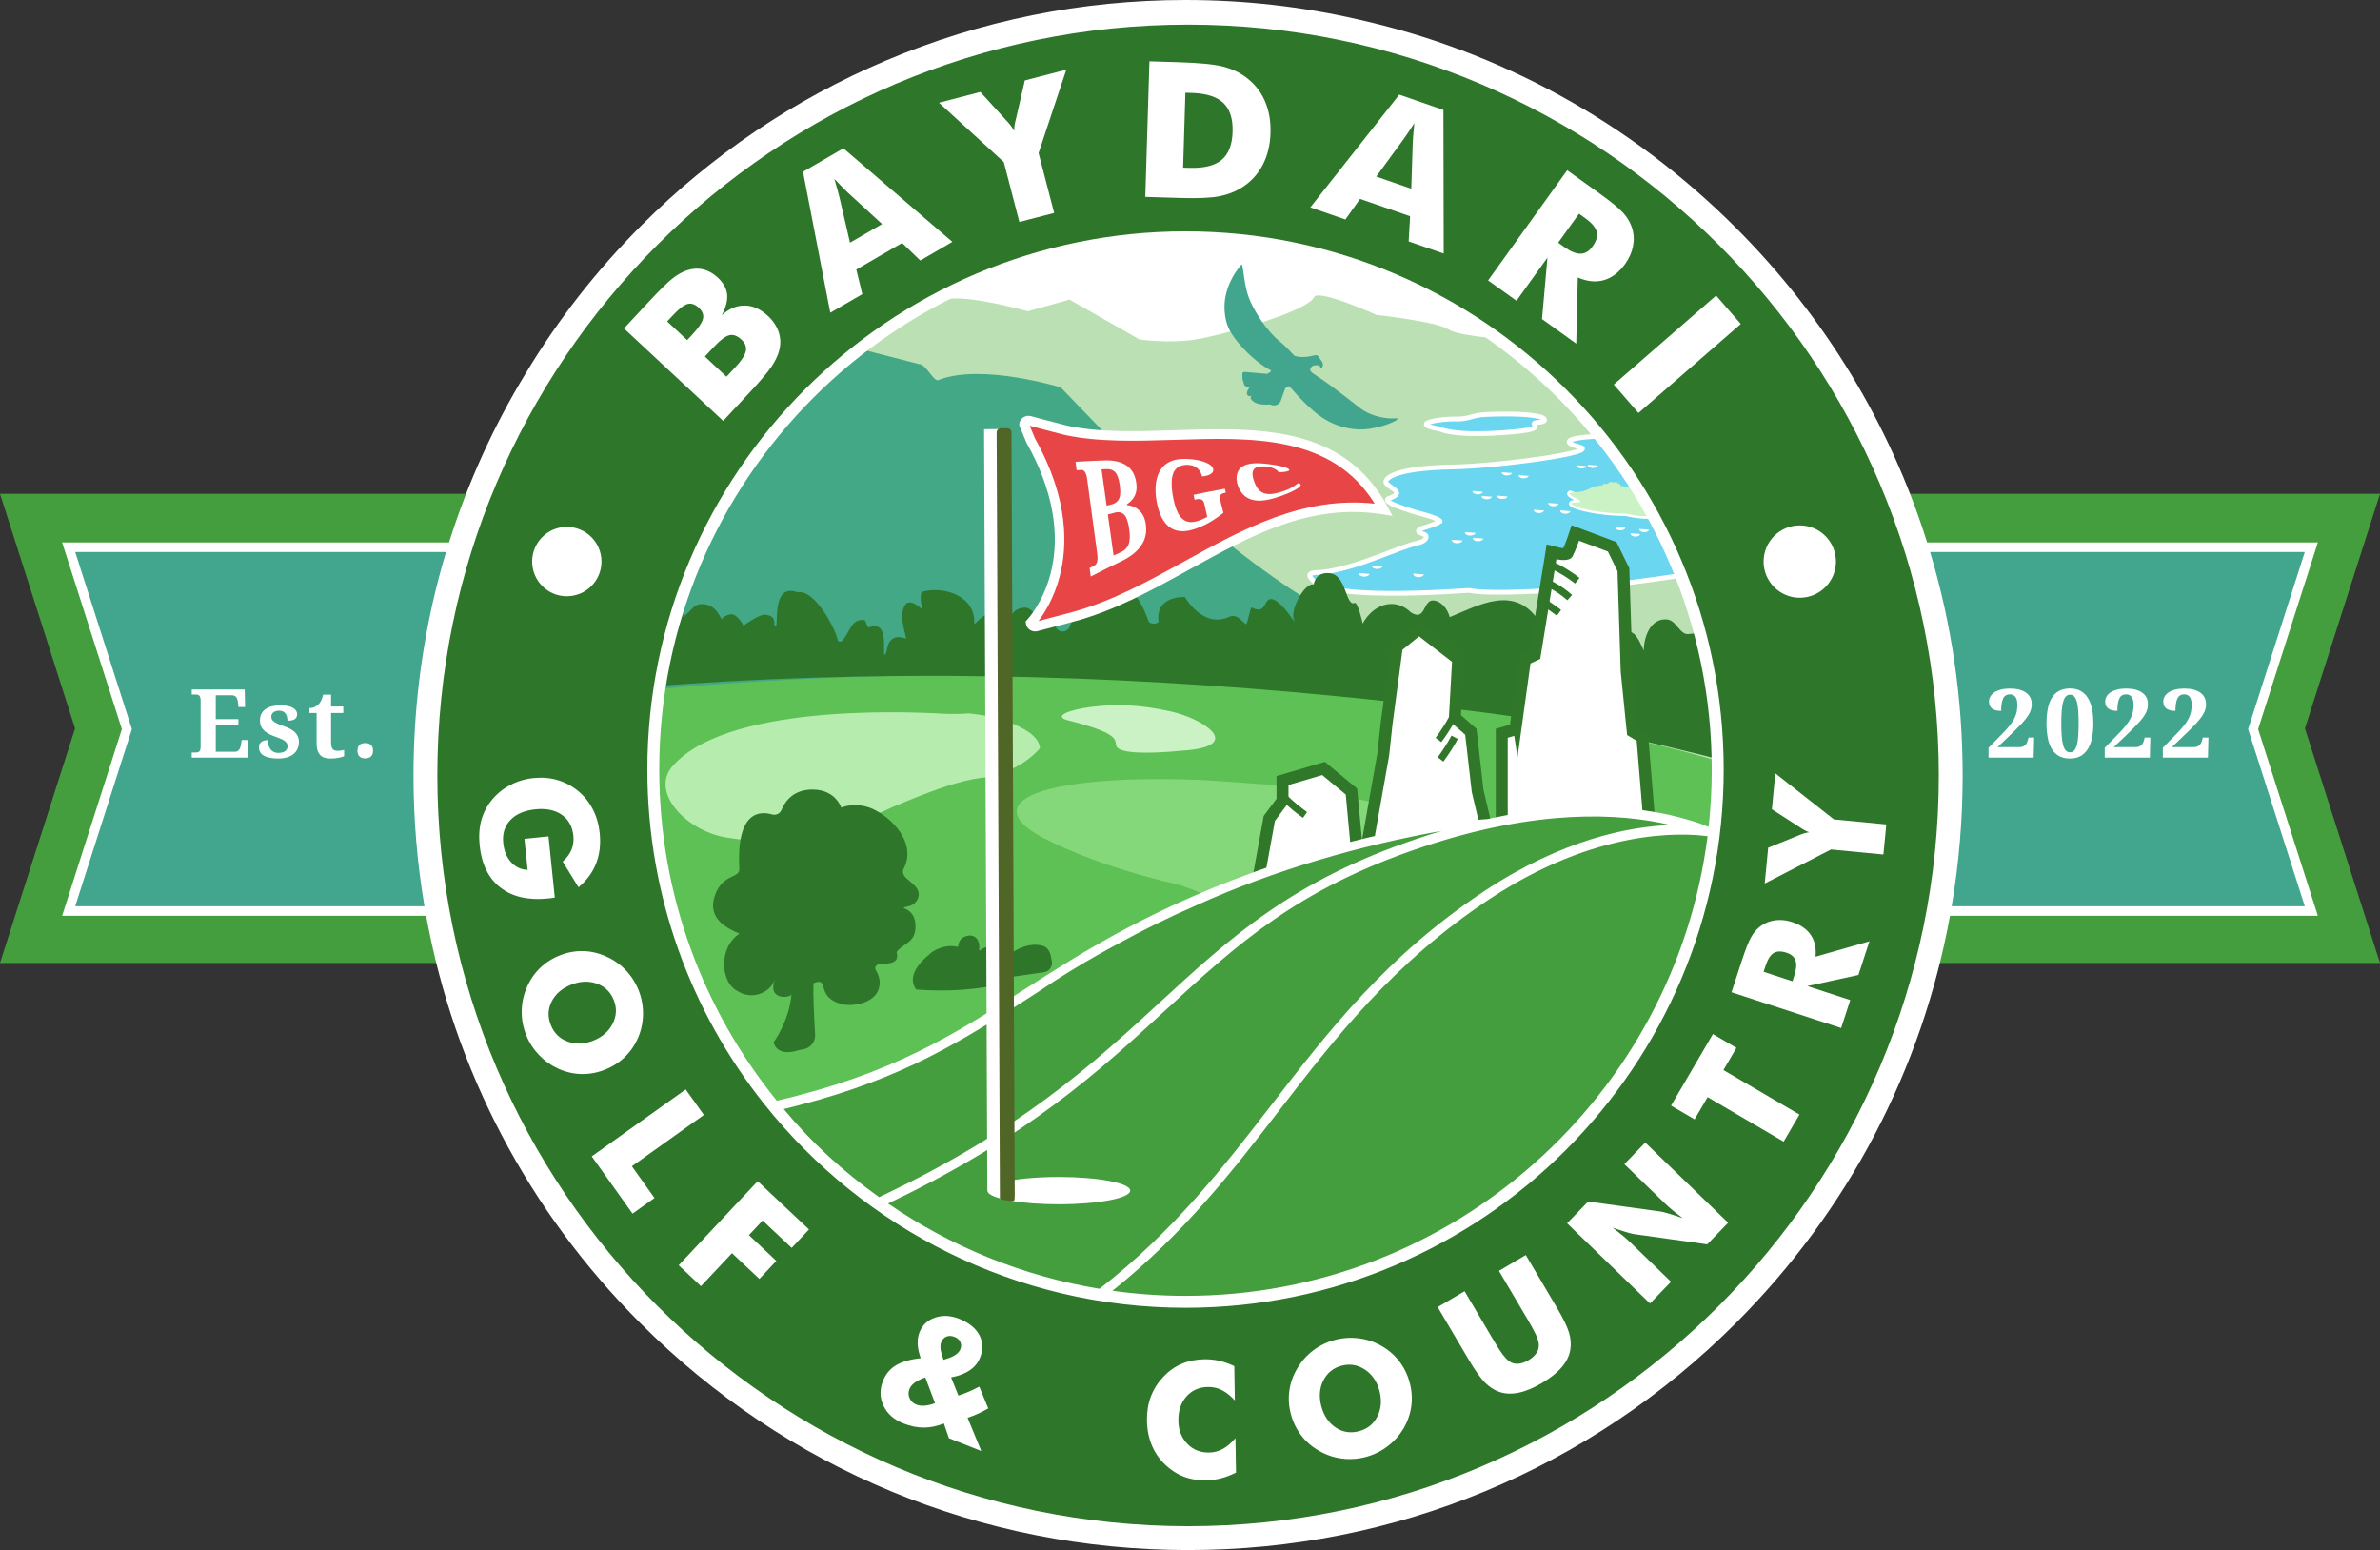 <?xml version="1.0" encoding="UTF-8"?> <svg xmlns="http://www.w3.org/2000/svg" width="998" height="650" viewBox="0 0 998 650" fill="none"><rect x="0" y="0" width="998" height="650" fill="#333333" stroke="none"/> <g clip-path="url(#clip0_1_2)"> <path d="M256.39 403.77H0L31.48 305.42L0 207.06H256.39V403.77Z" fill="#459E3E"></path> <path d="M227.59 381.98H28.8L53.21 305.71L28.8 229.45H227.59V381.98Z" fill="#42A58D"></path> <path d="M741.61 403.77H998L966.52 305.42L998 207.06H741.61V403.77Z" fill="#459E3E"></path> <path d="M770.41 381.98H969.2L944.79 305.71L969.2 229.45H770.41V381.98Z" fill="#42A58D"></path> <path d="M718.71 277.75C716.04 265.03 712.29 252.7 707.58 240.85C685.43 244.39 660.51 247.04 648.15 247.72C622.58 249.12 617.04 247.79 616.37 247.58C616.31 247.56 616.25 247.55 616.18 247.56C570.08 250.59 555.08 247.58 550.78 243.55C546.48 239.52 551.87 240.29 555.55 239.8C570.02 237.86 586.68 229.34 594.14 227.79C598.8 226.82 598.24 224.54 597.62 224.27L596.8 223.9C596.81 223.89 596.83 223.9 596.83 223.88C596.84 223.8 597.03 223.55 596.99 223.39C596.96 223.28 596.6 223.65 596.77 222.84C596.8 222.68 596.39 222.8 596.39 222.74C596.45 222.32 596.31 222.14 596.08 222.25C595.67 222.46 595.28 222.78 595.46 222.24C595.58 221.88 595.58 221.79 595.55 221.77C595.61 221.74 595.66 221.72 595.73 221.7C598.97 220.83 603.77 218.98 603.9 218.77C604.35 218.03 599.89 216.57 598.97 216.3C598.92 216.28 598.88 216.26 598.84 216.24C598.84 216.24 577.49 210.71 582.54 208.93C588.87 206.7 584.34 205.54 581.4 202.74C580.1 201.5 582.32 196.28 609.31 195.8C627.55 195.47 668.05 190.06 663.2 187.71C663.24 187.62 663.29 187.5 663.25 187.41C663.21 187.31 662.92 187.63 663 186.93C663.02 186.79 662.65 186.89 662.65 186.84C662.67 186.47 662.52 186.31 662.32 186.41C661.97 186.59 661.65 186.86 661.75 186.4C661.86 185.93 661.8 185.99 661.73 185.96C661.24 185.8 661.21 186.43 661.04 186.13C660.88 185.83 660.68 185.9 660.51 185.94C660.34 185.98 660.12 186.23 659.9 186.47C659.85 186.53 659.78 186.56 659.7 186.59C653.85 184.22 663.96 182.87 673.93 182.97C632.23 130.72 568.02 97.19 496.13 97.19C456.6 97.19 419.41 107.33 386.99 125.14C403 119.24 386.57 132.17 380.71 128.73C336.52 154.87 301.89 195.52 283.44 244.09C308.87 253.2 445.87 264.07 463 273C516.14 300.73 759 487.29 718.71 277.75ZM609.73 175.68C616.66 175.89 616.43 174.09 623.17 173.79C632.01 173.4 642.66 173.5 646.69 175.07C647.66 175.59 649.08 176.82 644.59 177.15C640.92 177.55 646.57 178.86 641.6 180.08C641.37 179.89 641.19 179.72 641.19 179.62C641.17 179.14 640.42 179.06 640.24 178.59C640.05 178.12 639.63 178.76 638.84 179.35C638.07 179.92 638.66 178.86 638.58 178.87C638.5 178.87 637.71 178.84 637.63 179.74C637.54 180.62 636.66 180.39 636.76 179.73C636.87 179.06 636.26 179.43 636.09 178.94C635.92 178.44 635.77 178.74 635.67 179.12C635.58 179.49 634.85 179.34 634.77 179.01C634.69 178.67 634.52 179.41 634.52 179.26C634.52 179.1 633.63 179.33 633.2 180.05C632.79 180.75 632.97 179.86 632.8 179.21C632.64 178.56 631.95 179.57 631.84 180.07C631.73 180.56 631.29 180.45 631.19 179.66C631.09 178.86 630.19 179.68 630.08 179.59C629.97 179.5 629.5 180.18 629.36 180C629.3 179.93 629.22 179.89 629.13 179.92C629 179.83 628.88 179.72 628.81 179.57C628.64 179.18 628.4 179.71 627.89 180.19C627.39 180.66 627.72 179.78 627.67 179.79C627.61 179.79 627.05 179.76 627.07 180.5C627.08 181.23 626.43 181.04 626.45 180.49C626.47 179.93 626.07 180.24 625.91 179.82C625.75 179.4 625.66 179.65 625.63 179.97C625.59 180.28 625.06 180.15 624.98 179.87C624.9 179.59 624.83 180.2 624.82 180.07C624.81 179.94 624.18 180.12 623.93 180.72C623.68 181.31 623.75 180.56 623.58 180.01C623.41 179.46 622.99 180.31 622.95 180.73C622.91 181.14 622.58 181.05 622.44 180.37C622.3 179.69 621.71 180.38 621.62 180.3C621.53 180.22 621.24 180.8 621.12 180.64C621.01 180.48 620.76 180.51 620.78 181.07C620.78 181.07 620.32 181.42 620.62 181.86C619.71 181.87 618.83 181.87 618.01 181.86C617.43 181.12 618.04 181.02 617.31 181.13C616.53 181.24 616.83 181.65 616.53 181.36C616.23 181.07 616.57 181.23 615.82 181.26C615.07 181.3 615.31 181.63 614.99 181.6C614.86 181.59 614.69 181.67 614.54 181.75C606.46 181.34 603.98 180 603.68 179.94C589.65 177.34 605.91 175.56 609.73 175.68Z" fill="#BBE0B3"></path> <path d="M357.34 143.51L352.5 165.03C352.5 165.03 409.55 152.19 498.29 152.19C585.5 152.19 650.33 165.03 650.33 165.03L648.12 148.02C635.07 137.6 620.88 128.52 605.76 121H393.88C380.98 127.41 368.76 134.96 357.34 143.51Z" fill="#BBE0B3"></path> <path d="M648.16 247.71C622.59 249.11 617.05 247.78 616.38 247.57C616.32 247.55 616.26 247.54 616.19 247.55C570.09 250.58 555.09 247.57 550.79 243.54C546.49 239.51 551.88 240.28 555.56 239.79C570.03 237.85 586.69 229.33 594.15 227.78C598.81 226.81 598.25 224.53 597.63 224.26L595.06 223.12C594.48 222.86 594.93 221.9 595.72 221.69C598.96 220.82 603.76 218.97 603.89 218.76C604.34 218.02 599.88 216.56 598.96 216.29C598.91 216.27 598.87 216.25 598.83 216.23C598.83 216.23 577.48 210.7 582.53 208.92C588.86 206.69 584.33 205.53 581.39 202.73C580.09 201.49 582.31 196.27 609.3 195.79C628.18 195.45 670.92 189.67 662.51 187.46C648.48 183.78 670.32 182 682.33 183.44C694.13 184.85 731.44 200.54 711.19 201.55C704.97 201.86 698.13 202.15 691.26 202.35C693.48 202.92 695.69 203.52 697.91 204.16C729.64 213.4 743.65 218.69 750.14 227.21C756.84 235.98 674.34 246.28 648.16 247.71ZM646.69 175.07C642.65 173.5 632.01 173.4 623.17 173.79C616.44 174.09 616.67 175.9 609.73 175.68C605.91 175.56 589.66 177.34 603.66 179.9C604.13 179.99 610.05 183.3 634.91 181.03C650.29 179.62 639.92 177.66 644.58 177.15C649.07 176.82 647.66 175.58 646.69 175.07Z" fill="#6AD6EF" stroke="white" stroke-width="2" stroke-miterlimit="10"></path> <path d="M702.48 212.48C702.23 212.16 701.98 211.83 701.91 211.48C701.71 210.49 700.76 209.89 699.53 209.46C699.13 210.07 698.76 210.66 698.46 211.21C699.18 211.42 699.8 211.65 699.95 211.88C700.11 212.69 700.57 213.28 700.9 213.71C700.93 213.75 700.96 213.79 701 213.84C700.59 214.04 699.6 214.4 697.26 214.93C690.14 216.54 682.17 214.42 682.09 214.4L681.83 214.36C672.71 214.34 665.36 212.82 661.88 211.67C662.65 211.59 663.4 211.35 663.59 210.6C663.88 209.49 662.74 208.87 661.02 207.92C660.76 207.78 660.44 207.6 660.12 207.42C660.18 207.42 660.24 207.41 660.31 207.41C661.3 207.37 662.13 207.28 662.85 207.16C661.15 206.62 659.64 206.11 658.39 205.64C657.79 205.82 657.32 206.13 657.18 206.72C656.89 207.93 658.22 208.66 660.06 209.67C660.08 209.68 660.11 209.7 660.13 209.71C658.98 209.77 658.38 210.02 658.08 210.54C657.86 210.92 657.86 211.38 658.09 211.78C659.26 213.81 670.36 216.31 681.69 216.35C682.49 216.56 686.51 217.53 691.32 217.53C693.36 217.53 695.55 217.35 697.7 216.87C701.46 216.02 702.72 215.45 703.07 214.47C703.37 213.63 702.86 212.97 702.48 212.48Z" fill="white"></path> <path d="M537.97 244.79C527 237.23 514.83 228.1 502.91 217.66C493.26 207.86 462.81 181.11 462.81 181.11L444.79 162.44C444.79 162.44 411.72 152.27 393.71 159.28C391.5 160.63 388.58 152.63 385.28 152.63C373.18 149.52 360.91 146.4 348.61 143.13C314.35 173.24 282.68 218.81 266.33 302.8L633 299.79C633 299.79 559.9 259.92 537.97 244.79Z" fill="#43A886"></path> <path d="M726.12 320.84C699.91 312.59 673.91 307.59 647.73 301.92C634.36 299.66 620.88 297.75 607.39 296.01C485.97 280.4 363.16 278.33 240.91 292.58C243.91 315.58 247.91 338.58 252.73 360.91C255.01 372.21 257.38 383.46 259.71 394.69C262.04 405.91 264.33 417.11 266.47 428.28C271.48 456.04 273.7 475.4 273.7 475.4C273.7 475.4 288.58 472.47 312.86 467.57C325.36 465.07 337.87 462.46 350.38 459.79C362.89 457.12 375.4 454.38 387.91 451.62C438.41 440.1 489.16 428.34 540.29 419.47C553.07 417.25 565.88 415.21 578.71 413.4C617.92 407.59 656.92 406.59 696.92 408.59C716.92 409.59 734.92 389.59 726.25 369.98C727.25 347.52 726.12 320.84 726.12 320.84Z" fill="#5EC156"></path> <path d="M708.62 265.77C704.55 266.77 703.53 260.77 699.46 259.77C692.34 258.77 689.29 266.77 689.29 272.77C688.27 270.77 687.26 267.77 685.22 265.77C682.17 263.77 678.1 261.77 676.87 266.44L658.18 263.27C656.74 255.76 651.65 260.76 648.6 257.76C647.58 257.76 645.55 258.76 645.55 260.76C635.38 244.76 620.12 253.76 607.91 258.76C606.89 254.76 603.84 251.76 600.79 251.76C596.72 251.76 597.74 260.76 591.63 256.76C585.53 250.76 576.43 252.49 571.35 261.49C571.35 260.49 569.25 252.76 568.23 252.76C564.16 254.76 564.86 241.08 557.55 240.33C550.83 239.64 550.85 246.09 550.85 245.09C546.78 244.09 539.99 257.51 543.04 260.51C542.02 260.51 540.42 256.09 535.33 252.09C529.23 248.09 532.04 258.69 524.92 254.69C523.9 255.69 523.46 260.76 522.44 261.76L519.58 259.24C518.42 258.22 516.76 258.02 515.34 258.66C504.32 263.64 496.84 250.32 496.84 250.32C496.84 250.32 484.29 249.63 485.82 260.76C484.8 261.76 482.77 261.76 481.75 260.76C476.66 246.76 472.24 244.02 461.66 249.38C454.1 253.2 450.62 257.42 448.47 262.85C447.57 265.14 444.45 265.47 443 263.47C441 260.7 440.63 257.49 438 255.76C436.98 255.76 435.97 257.76 434.95 257.76C432.92 256.76 431.9 254.76 429.86 254.76C427.82 254.76 424.77 255.76 423.76 258.76C418.67 252.76 412.57 257.76 408.5 261.76C409.37 249.79 395.72 245.65 386.82 248.08C385.32 248.49 386.62 255.46 386.62 255.46C386.62 255.46 381.36 250.21 379.38 253.92C377.06 258.26 379.24 264.01 380.01 267.76C376.96 266.76 374.03 266.49 372.42 270.34C371.87 271.65 371.87 273.76 370.85 274.76C370.17 272.74 372.67 260.09 364.62 262.98C363.14 263.51 363.67 260.01 362.08 259.94C356.67 259.68 356.68 264.95 353.04 268.74C352.43 269.37 351.36 269.02 351.21 268.16C350.54 264.3 341.96 247.01 334.36 248.32C323.68 244.38 326.38 261.9 325.42 262.26C325.03 262.41 324.63 262.09 324.67 261.68C324.93 258.89 323.34 258.05 320.92 257.73C318.49 257.4 311.75 262.32 311.75 262.32C311.75 262.32 309.14 257.11 306.17 257.59C305.15 257.76 302.69 258.76 302.69 259.76C302.17 259.25 300.27 253.44 294.74 253.31C290.69 253.22 290.72 255.37 286.41 258.76V255.76C282.34 253.76 281.32 258.76 280.31 258.76C278.9 258.26 277.48 257.8 276.05 257.34C272.9 267.34 270.45 277.64 268.73 288.17C365.85 280.32 463.45 282.46 560.56 291.9C576.58 293.46 592.58 295.21 608.56 297.15C649.48 301.41 688.97 310 728.51 320.38C728.16 301.03 725.35 282.27 720.36 264.37C716.24 264.89 712.2 265.52 708.62 265.77Z" fill="#2E762A"></path> <path d="M436.06 313.75C431.97 318.44 426.91 321.53 421.22 323.7C419.23 324.47 417.16 325.14 414.94 325.77C405.79 326.38 396.01 329.68 385.67 333.73C382.08 335.13 378.43 336.63 374.68 338.2C354.89 347.56 330.52 356.21 302.89 350.83C286.54 347.27 272.78 331.61 282.09 321.16C306.83 292.95 393.1 299.2 396.58 299.31C399.97 299.41 403.2 299.37 406.26 299.11C408.73 299.37 411.14 299.71 413.48 300.15C420.27 301.44 426.55 303.6 432.13 307.49C434.68 309.59 436.06 311.71 436.06 313.75Z" fill="#B6EDAE"></path> <path d="M675.23 369.46C660.09 372.87 646.6 380.01 632.4 385.5C629.56 386.6 626.7 387.63 623.78 388.55C615.26 390.79 607.53 394.21 599.17 395.64C597.08 396 594.96 396.24 592.82 396.43C577 396.92 565 413.92 549 404.92C529 391.92 512 373.92 487.77 369.44C484.83 368.68 481.92 367.89 479.02 367.08C464.54 362.99 450.59 358.05 437.18 351.17C434.73 349.86 432.68 348.56 431.03 347.27C427.74 344.69 426.09 342.16 426.36 339.74C427.47 329.92 460.1 325.15 504.6 327.08C507 327.23 509.4 327.36 511.86 327.54C514.65 327.72 517.43 327.91 520.21 328.12C522.99 328.33 525.77 328.55 528.55 328.8C537.99 328.92 547.99 331.92 556.83 332C560.18 332.99 563.58 333.86 567.04 334.62C605.05 343 648.74 339.21 679.01 364.37C679.31 366.29 678.06 368 675.23 369.46Z" fill="#85D879"></path> <path d="M691.42 342.24L688.68 309.11L684.64 306.7L682.1 281.46L680.74 238.88L676.04 229.27L660.57 223.48L659.74 225.93C659.73 225.97 658.44 229.76 657.24 232.05C657.24 232.05 656.89 232.32 655.68 232.32C654.44 232.32 653.26 232.03 653.25 232.03L650.61 231.36L643.6 274.57L639.48 276.5L635.43 305.78L629.72 307.47V343.04C651.15 340.47 672.68 339.69 691.42 342.24Z" fill="white"></path> <path d="M622.55 343.97L619.62 331.62L616.77 306.8L610.07 300.95L611.46 276.32L595 263.63L585.74 271.16L581.42 303.54L580.03 316.36L573.46 353.41C588.56 349.75 605.42 346.34 622.55 343.97Z" fill="white"></path> <path d="M568.81 354.56L566.7 331.88L555.02 322.21L537.79 327.28V335.74L532.25 343.17L527.98 366.74C537.54 363.27 551.91 358.81 568.81 354.56Z" fill="white"></path> <path d="M662.12 226.73L674.24 231.26L678.27 239.49L679.61 281.62L682.29 308.2L686.3 310.6L688.97 342.88L691.64 355L632.24 348.15V309.34L634.97 308.53L636.33 317.58L641.78 278.19L645.86 276.28L652.65 234.46C652.65 234.46 654.1 234.83 655.69 234.83C657.17 234.83 658.77 234.51 659.42 233.28C660.77 230.72 662.12 226.73 662.12 226.73ZM659.03 220.23L657.38 225.12C657.1 225.94 656.33 228.08 655.54 229.82C654.83 229.8 654.09 229.66 653.85 229.6L648.56 228.26L647.71 233.65L641.35 272.86L639.66 273.65L637.2 274.8L636.83 277.49L633.18 303.83L630.81 304.53L627.23 305.59V309.32V348.13V352.59L631.66 353.1L691.06 359.95L698.02 360.75L696.51 353.91L693.91 342.12L691.27 310.18L691.06 307.62L688.85 306.3L687 305.2L684.59 281.29L683.25 239.33L683.22 238.26L682.75 237.3L678.72 229.07L677.85 227.28L675.98 226.58L663.86 222.05L659.03 220.23Z" fill="#307729"></path> <path d="M595.04 266.82L608.88 277.5L607.5 302.04L614.4 308.05L617.15 332.06L622.65 355.2L575.07 358.7L582.52 316.71L583.91 303.8L588.09 272.47L595.04 266.82ZM594.96 260.44L591.89 262.94L584.94 268.59L583.4 269.84L583.14 271.81L578.96 303.14L578.95 303.2L578.94 303.26L577.56 316L570.14 357.82L569.02 364.15L575.43 363.68L623.01 360.18L628.86 359.75L627.5 354.04L622.07 331.19L619.35 307.48L619.13 305.55L617.67 304.28L612.62 299.87L613.86 277.78L614.01 275.15L611.92 273.54L598.08 262.86L594.96 260.44Z" fill="#307729"></path> <path d="M554.45 324.98L564.31 333.14L567.12 363.28L528.91 375.61L534.61 344.18L540.3 336.56V329.14L554.45 324.98ZM555.58 319.43L553.03 320.18L538.87 324.35L535.28 325.41V329.15V334.91L530.59 341.2L529.89 342.14L529.68 343.3L523.98 374.73L522.49 382.94L530.43 380.38L568.64 368.05L572.46 366.82L572.09 362.83L569.28 332.69L569.09 330.63L567.49 329.31L557.63 321.15L555.58 319.43Z" fill="#307729"></path> <path d="M256.29 474.14C419.62 459.09 407.79 407.97 535.76 364.29C656.36 323.13 704.3 360.33 704.3 360.33C704.3 360.33 716.78 444.45 528.29 497.35C320.9 555.55 256.29 474.14 256.29 474.14Z" fill="#459E3E"></path> <path d="M320.76 523.98C492.18 460.99 480.61 391.75 595.72 353.28C698.22 319.03 740.78 363.33 740.78 363.33C740.78 363.33 754.58 431.16 589.58 509.8C408.73 596 320.76 523.98 320.76 523.98Z" fill="#459E3E"></path> <path d="M408.05 575.4C525.28 518.49 531.08 436.4 623.62 375.24C678.95 338.67 720.4 349.34 720.4 349.34C720.4 349.34 784.25 417.66 654.29 516.54C514.68 622.76 408.05 575.4 408.05 575.4Z" fill="#459E3E"></path> <path d="M393.88 125.53C395.33 125.43 397.02 125.29 399.04 125.17C409.93 124.53 430.99 130.52 430.99 130.52L448.48 125.62L477.85 142.34C477.85 142.34 490.59 144.12 501.39 142.34C512.18 140.56 547.73 130.98 551.1 124.53C552.89 121.12 577.35 132.08 577.35 132.08C577.35 132.08 602.14 134.72 607.39 138.1C611.36 140.65 625.27 141.77 631.82 142.16C595.1 113.9 549.6 97.15 500.37 97.15C461.77 97.15 425.46 107.46 393.88 125.53Z" fill="white"></path> <path d="M378.95 380.8C378.88 379.75 383.08 380.83 384.81 376.89C387.58 370.59 376.53 368.87 378.96 364.18C385.14 352.26 371.33 340.29 363.25 338.2C357.03 336.59 352.79 338.64 352.79 338.64C352.79 338.64 350.43 331.05 340.73 331.05C332.6 331.05 329.16 336.05 327.76 339.52C327.12 341.11 325.4 341.97 323.75 341.49C318.54 339.96 308.71 340.16 310.02 364.2C310.25 368.48 303.18 366.14 299.86 375.2C296.21 385.16 304.96 389.33 310.07 391.46C301.15 397.27 302.08 412.17 309.38 415.6C314.59 419.1 322.5 417.04 324.96 410.71C321.46 419.7 331.76 418.45 331.89 416.84C330.94 428.2 324.39 437.02 324.39 437.02C324.39 437.02 325.27 443.13 334.31 440.51C335.12 440.27 335.95 440.1 336.75 439.98C339.79 439.5 342 436.85 341.81 433.78C341.41 427.45 340.89 417.58 341.13 412.22C348.2 409.41 341.64 417.91 352.79 420.99C356.97 422.15 369.07 421.05 368.87 411.67C368.83 409.83 368 408 367.23 406.69C366.71 405.81 367.2 404.65 368.17 404.39C370.83 403.68 377.54 405.02 375.99 399.24C378.27 395.69 383.21 395.55 383.81 389.84C384.21 386.11 383.3 382.29 378.95 380.8ZM309.64 393.01C309.64 393.05 309.64 393.07 309.64 393.12C309.64 393.13 309.64 393.07 309.64 393.01Z" fill="#2E762A"></path> <path d="M418.76 405.7C415.08 404.93 419.55 399.33 415.93 397.15C413.73 395.82 410.3 399.37 410.51 398.37C411.19 395.15 409.41 390.99 404.85 392.61C403.32 393.15 401.96 394.24 401.76 397.04C395.71 395.61 390.77 398.91 389.51 400.34C383.17 405.55 381.09 410.83 384.2 414.91C396.84 415.84 409.65 415.19 422.55 412.01C422.55 412.01 419.99 406.05 418.76 405.7Z" fill="#2E762A"></path> <path d="M436.99 396.49C427.85 394.21 417.57 403.34 414.54 410.97L437.73 407.66C439.95 407.34 441.47 405.25 441.07 403.04C440.56 400.12 440.08 397.26 436.99 396.49Z" fill="#2E762A"></path> <path d="M431.87 176.45C431.87 176.45 437.65 178.09 446.97 180.42C490.68 189.85 553.9 164.62 580.22 213.69C530.18 205.75 494.61 246.89 449.37 258.79C440.25 261.24 434.59 262.67 434.59 262.67C433.45 262.96 432.29 262.26 432.17 261.21C432.17 261.21 459.48 233.18 432.25 184.81C430.53 180.71 429.39 177.98 429.39 177.98C429.45 176.87 430.67 176.11 431.87 176.45Z" fill="#E84646"></path> <path d="M434.07 264.75C433.25 264.75 432.44 264.5 431.77 264.03C430.89 263.42 430.31 262.47 430.2 261.44L430.09 260.5L430.75 259.82C430.81 259.75 437.34 252.89 440.56 240.42C444.82 223.91 441.34 205.02 430.52 185.79L430.42 185.58L427.39 178.33L427.41 177.88C427.46 176.78 428.02 175.77 428.94 175.11C429.93 174.4 431.23 174.17 432.43 174.51C432.49 174.53 438.29 176.17 447.48 178.47C461.06 181.4 476.42 180.91 492.68 180.4C527.48 179.3 563.46 178.16 582.01 212.74L583.92 216.29L579.94 215.66C549.46 210.82 524.82 224.41 498.74 238.79C483.24 247.33 467.22 256.17 449.91 260.72C440.89 263.15 435.17 264.59 435.11 264.61C434.75 264.71 434.41 264.75 434.07 264.75ZM434.05 183.94C448.39 209.46 447.57 229.41 444.36 241.66C441.93 250.94 437.85 257.26 435.47 260.38C437.71 259.81 442.44 258.59 448.84 256.87C465.68 252.44 481.48 243.72 496.77 235.3C521.2 221.83 546.42 207.93 576.45 211.18C558.51 182.33 525.11 183.39 492.78 184.41C476.99 184.91 460.67 185.43 446.55 182.38C438.71 180.42 433.33 178.93 431.78 178.5L434.05 183.94Z" fill="white"></path> <path d="M522.99 122.72C525 129.87 531.73 139.21 536.1 142.7C539.38 145.32 542.63 149.05 542.72 149.1C543.25 149.42 545.04 149.88 547.73 149.63C550.93 149.34 552.1 148.17 552.97 149.63C553.84 151.09 554.43 151.38 554.72 152.54C555.01 153.7 553.85 154.58 553.85 154.58C553.85 154.58 553.56 153.12 552.69 153.12C551.82 153.12 550.65 153.12 550.07 153.7C549.49 154.28 548.74 155.37 550.65 156.61C560.86 163.24 569.34 170.67 571.91 172.2C576.29 174.8 581.52 175.69 585.01 175.4C588.5 175.11 582.52 178.5 574.43 179.78C570.23 180.44 560.27 180.64 550.66 172.2C544.35 166.65 541.74 162.92 540.66 162.01C540.3 161.71 539.12 162.53 538.89 162.94L536.96 168.35C536.16 169.84 534.32 170.43 532.81 169.67C532.68 169.61 532.55 169.58 532.41 169.59C531.49 169.68 527.66 169.93 525.62 168.4C523.29 166.65 525.04 165.78 525.04 165.78C525.04 165.78 523.58 166.65 523 165.49C522.42 164.33 523.87 162.58 523.87 162.58L522.15 161.84C521.95 161.75 521.79 161.58 521.73 161.37L520.99 158.9C520.97 158.83 520.96 158.76 520.96 158.69V156.7C520.96 156.26 521.33 155.92 521.77 155.95L531.44 156.76C531.44 156.76 533.48 155.6 532.9 155.3C532.32 155.01 526.79 152.1 520.96 145.69C515.14 139.29 514 135.69 513.54 130.83C512.48 119.48 520.52 110.98 520.52 110.98C521.28 110.2 521.28 116.65 522.99 122.72Z" fill="#42A58D"></path> <path d="M660.48 244.67C657.65 242.45 654.47 240.46 651.04 238.74L652.38 236.06C655.99 237.87 659.34 239.97 662.33 242.31L660.48 244.67Z" fill="#307729"></path> <path d="M657.23 251.68C654.8 249.51 651.94 247.6 648.76 246.01L650.1 243.33C653.53 245.04 656.6 247.1 659.23 249.45L657.23 251.68Z" fill="#307729"></path> <path d="M649.574 252.121L647.827 254.559L652.859 258.164L654.606 255.726L649.574 252.121Z" fill="#307729"></path> <path d="M605.25 319.32L602.85 317.52C605 314.64 606.96 311.58 608.67 308.42L611.31 309.85C609.53 313.14 607.49 316.33 605.25 319.32Z" fill="#307729"></path> <path d="M546.36 342.93C543.37 340.81 540.51 338.43 537.85 335.87L539.93 333.71C542.48 336.17 545.23 338.45 548.09 340.49L546.36 342.93Z" fill="#307729"></path> <path d="M476.45 202.3C476.63 203.47 476.66 204.5 476.55 205.41C476.43 206.32 476.2 207.14 475.84 207.86C475.48 208.58 475.02 209.25 474.45 209.84C473.88 210.44 473.23 210.99 472.51 211.5C472.53 211.61 472.53 211.66 472.55 211.77C473.55 211.87 474.48 212.11 475.35 212.48C476.22 212.84 477 213.35 477.69 213.98C478.38 214.62 478.96 215.39 479.43 216.32C479.9 217.25 480.24 218.34 480.44 219.6C480.97 223.01 480.38 225.92 478.69 228.51C477 231.1 474.21 233.39 470.36 235.25C465.14 237.78 462.54 239.07 457.39 241.72C457.2 240.29 457.1 239.57 456.91 238.13C457.57 237.82 457.9 237.66 458.56 237.35C458.86 237.21 459.13 237.03 459.37 236.81C459.61 236.59 459.8 236.29 459.95 235.91C460.09 235.53 460.18 235.04 460.22 234.43C460.26 233.83 460.21 233.06 460.09 232.13C458.69 221.75 457.29 211.37 455.89 200.99C455.77 200.12 455.62 199.43 455.43 198.9C455.24 198.37 455.03 197.97 454.8 197.69C454.56 197.41 454.31 197.22 454.03 197.13C453.75 197.04 453.46 197 453.17 197.03C452.49 197.09 452.15 197.12 451.47 197.18C451.28 195.76 451.19 195.05 451 193.63C455.85 193.34 458.28 193.23 463.12 193.05C467.06 192.9 470.15 193.68 472.37 195.19C474.59 196.68 475.95 199 476.45 202.3ZM464.04 212.02C464.67 211.87 464.98 211.8 465.6 211.66C466.56 211.44 467.34 211.11 467.94 210.69C468.53 210.26 468.98 209.72 469.28 209.05C469.58 208.38 469.74 207.57 469.76 206.61C469.79 205.65 469.71 204.53 469.52 203.23C469.33 201.93 469.08 200.86 468.77 200C468.46 199.15 468.07 198.46 467.58 197.95C467.1 197.44 466.52 197.09 465.83 196.9C465.15 196.71 464.34 196.64 463.41 196.71C462.81 196.75 462.51 196.78 461.91 196.82C462.77 202.91 463.19 205.94 464.04 212.02ZM466.95 232.93C468.03 232.45 468.56 232.2 469.64 231.72C470.54 231.32 471.29 230.84 471.88 230.28C472.48 229.72 472.93 229.05 473.24 228.26C473.55 227.47 473.72 226.55 473.75 225.49C473.78 224.43 473.7 223.19 473.49 221.76C473.29 220.39 473.03 219.22 472.72 218.25C472.41 217.28 472.01 216.52 471.53 215.96C471.05 215.4 470.47 215.04 469.79 214.86C469.11 214.69 468.3 214.72 467.35 214.97C466.23 215.27 465.67 215.42 464.55 215.72C465.51 222.62 465.99 226.06 466.95 232.93Z" fill="white"></path> <path d="M503.13 221C500.55 222.08 498.23 222.69 496.18 222.73C494.13 222.77 492.34 222.3 490.82 221.3C489.3 220.3 488.05 218.8 487.06 216.83C486.08 214.86 485.37 212.51 484.93 209.85C484.5 207.24 484.43 204.78 484.73 202.55C485.03 200.32 485.7 198.41 486.73 196.87C487.77 195.32 489.18 194.17 490.96 193.41C492.74 192.65 494.9 192.34 497.43 192.42C499.15 192.47 500.68 192.64 502.01 192.9C503.34 193.16 504.49 193.48 505.44 193.86C506.39 194.24 507.14 194.65 507.69 195.12C508.24 195.59 508.58 196.08 508.72 196.6C508.82 196.98 508.79 197.34 508.65 197.68C508.51 198.02 508.24 198.34 507.84 198.63C507.45 198.92 506.94 199.16 506.31 199.36C505.68 199.56 504.93 199.7 504.06 199.78C503.9 199.06 503.64 198.4 503.3 197.81C502.96 197.21 502.53 196.7 502.01 196.27C501.49 195.84 500.88 195.5 500.18 195.26C499.48 195.02 498.69 194.89 497.82 194.9C496.31 194.91 495.08 195.19 494.13 195.77C493.18 196.35 492.47 197.21 492.01 198.36C491.55 199.51 491.32 200.93 491.31 202.62C491.3 204.31 491.5 206.22 491.89 208.35C492.28 210.47 492.78 212.32 493.39 213.86C494.01 215.4 494.77 216.6 495.68 217.44C496.59 218.28 497.67 218.76 498.9 218.88C500.14 219 501.58 218.73 503.22 218.11C503.74 217.92 504.25 217.7 504.76 217.47C505.27 217.24 505.76 216.99 506.23 216.71C505.75 214.55 505.51 213.47 505.03 211.32C504.81 210.34 504.41 209.73 503.82 209.46C503.23 209.2 502.45 209.17 501.48 209.4C501.26 209.45 501.15 209.48 500.93 209.53C500.76 208.71 500.67 208.3 500.5 207.48C505.73 206.39 508.35 205.88 513.6 204.92C513.78 205.57 513.87 205.9 514.04 206.55C513.82 206.6 513.71 206.62 513.49 206.67C513.07 206.76 512.71 206.88 512.42 207.03C512.13 207.18 511.9 207.37 511.75 207.6C511.59 207.84 511.51 208.12 511.49 208.46C511.47 208.8 511.53 209.2 511.64 209.67C512.18 211.81 512.46 212.89 513 215.03C511.51 216.21 509.96 217.32 508.37 218.3C506.79 219.3 505.04 220.21 503.13 221Z" fill="white"></path> <path d="M537.18 206.26C538.22 205.94 539.13 205.62 539.89 205.28C540.65 204.95 541.31 204.63 541.86 204.31C542.41 204 542.87 203.7 543.24 203.42C543.61 203.14 543.92 202.88 544.17 202.65C544.43 202.65 544.67 202.69 544.88 202.76C545.09 202.83 545.24 202.92 545.33 203.03C545.47 203.21 545.46 203.44 545.29 203.73C545.12 204.02 544.72 204.37 544.1 204.79C543.47 205.21 542.57 205.69 541.41 206.24C540.24 206.79 538.74 207.4 536.91 208.04C534.42 208.91 532.17 209.52 530.17 209.77C528.16 210.02 526.42 209.94 524.92 209.5C523.42 209.07 522.18 208.3 521.19 207.24C520.2 206.17 519.47 204.85 518.99 203.34C518.53 201.86 518.41 200.45 518.63 199.21C518.85 197.96 519.42 196.92 520.33 196.11C521.24 195.31 522.5 194.76 524.12 194.47C525.73 194.18 527.7 194.18 530.03 194.39C531.61 194.53 533.01 194.72 534.23 194.92C535.46 195.12 536.51 195.34 537.39 195.55C538.27 195.76 538.97 195.97 539.5 196.18C540.03 196.39 540.38 196.59 540.54 196.8C540.66 196.96 540.67 197.1 540.55 197.24C540.43 197.37 540.19 197.5 539.83 197.6C539.47 197.71 538.98 197.8 538.38 197.88C537.77 197.96 537.05 198.01 536.21 198.03C536.05 197.76 535.82 197.5 535.51 197.24C535.2 196.97 534.81 196.73 534.32 196.5C533.84 196.27 533.27 196.07 532.61 195.9C531.95 195.73 531.2 195.61 530.34 195.57C529.04 195.51 528 195.58 527.22 195.83C526.44 196.08 525.9 196.49 525.58 197.07C525.27 197.65 525.15 198.38 525.25 199.26C525.34 200.14 525.6 201.15 526.03 202.26C526.46 203.37 526.99 204.33 527.61 205.09C528.23 205.85 528.99 206.41 529.89 206.75C530.78 207.09 531.83 207.21 533.02 207.13C534.2 207.04 535.59 206.74 537.18 206.26Z" fill="white"></path> <path d="M448 302.08C468.18 307.16 467.67 309.84 468 312.47C468.33 315.1 475.38 316.78 498.19 314.54C521 312.3 504.67 301.39 491 298.32C477.33 295.24 467.33 295.23 458 296.35C448.67 297.47 440.97 300.31 448 302.08Z" fill="#CBF2C4"></path> <path d="M604.39 311.17L601.99 309.37C604.14 306.49 606.1 303.43 607.81 300.27L610.45 301.7C608.67 304.99 606.63 308.17 604.39 311.17Z" fill="#307729"></path> <path d="M617.54 205.86L621.82 206.22C621.63 206.89 620.51 207.36 619.32 207.26C618.14 207.16 617.34 206.53 617.54 205.86ZM623.12 209.32C624.31 209.42 625.42 208.95 625.61 208.27L621.32 207.91C621.13 208.59 621.94 209.22 623.12 209.32ZM629.64 209.23C630.82 209.33 631.93 208.86 632.11 208.18L627.84 207.82C627.65 208.5 628.46 209.13 629.64 209.23ZM638.63 200.56C639.79 200.66 640.87 200.21 641.04 199.55L636.85 199.19C636.67 199.85 637.47 200.46 638.63 200.56ZM679.23 222.34C680.4 222.44 681.45 221.96 681.58 221.27L677.37 220.92C677.23 221.61 678.07 222.24 679.23 222.34ZM631.57 199.35C632.73 199.45 633.82 199 634 198.34L629.8 197.98C629.62 198.64 630.41 199.25 631.57 199.35ZM645.03 215.13C646.21 215.23 647.3 214.75 647.47 214.06L643.2 213.71C643.03 214.4 643.85 215.03 645.03 215.13ZM656.13 215.41C657.3 215.51 658.38 215.03 658.53 214.35L654.28 214C654.13 214.68 654.96 215.31 656.13 215.41ZM651.1 212.26C652.27 212.36 653.35 211.88 653.51 211.21L649.27 210.86C649.11 211.53 649.93 212.16 651.1 212.26ZM616.16 224.56C617.38 224.66 618.53 224.16 618.73 223.44L614.33 223.09C614.12 223.81 614.94 224.46 616.16 224.56ZM619.48 226.95C620.7 227.05 621.85 226.54 622.05 225.82L617.64 225.47C617.44 226.19 618.26 226.85 619.48 226.95ZM667.69 196.22C668.83 196.32 669.87 195.86 670.01 195.21L665.87 194.86C665.73 195.52 666.54 196.13 667.69 196.22ZM662.97 196.43C664.12 196.53 665.16 196.07 665.3 195.42L661.15 195.07C661.01 195.72 661.82 196.33 662.97 196.43ZM610.69 227.77C611.92 227.87 613.08 227.36 613.29 226.64L608.85 226.29C608.64 227.01 609.46 227.68 610.69 227.77ZM577.17 238.56C578.39 238.66 579.54 238.16 579.74 237.44L575.34 237.09C575.13 237.81 575.95 238.46 577.17 238.56ZM571.7 241.77C572.93 241.87 574.09 241.36 574.3 240.64L569.86 240.29C569.65 241.01 570.47 241.67 571.7 241.77ZM594.52 241.98C595.75 242.08 596.91 241.57 597.12 240.85L592.68 240.5C592.47 241.22 593.29 241.88 594.52 241.98ZM685.65 225C686.77 225.06 687.7 224.55 687.73 223.87L683.68 223.64C683.65 224.33 684.53 224.94 685.65 225ZM689.34 223.16C690.46 223.22 691.39 222.71 691.42 222.03L687.37 221.8C687.34 222.49 688.22 223.1 689.34 223.16Z" fill="white"></path> <path d="M673.24 203C673.09 202.69 672.88 202.76 672.7 202.8C672.52 202.84 672.26 203.1 672.01 203.36C671.94 203.43 671.84 203.47 671.74 203.5C665.94 203.96 666.57 206.17 660.27 206.41C652.92 206.69 667.51 210.72 660.82 210.7C654.13 210.68 666.02 215.33 681.82 215.36C681.82 215.36 690.02 217.59 697.47 215.9C704.92 214.21 701.35 213.82 700.92 211.68C700.49 209.54 691.14 209.57 695.02 208.36C698.33 207.33 688.66 204.67 679.71 203.74C679.71 203.73 679.71 203.71 679.71 203.7C679.68 203.59 679.34 203.93 679.48 203.19C679.51 203.04 679.11 203.15 679.12 203.09C679.17 202.7 679.03 202.53 678.81 202.64C678.43 202.83 678.06 203.12 678.22 202.63C678.37 202.14 678.3 202.19 678.24 202.17C677.74 202 677.65 202.67 677.5 202.36C677.35 202.05 677.14 202.12 676.96 202.16C676.79 202.2 676.57 202.42 676.34 202.66C676.34 202.62 676.35 202.58 676.37 202.53C676.52 202.04 676.45 202.09 676.39 202.07C675.89 201.9 675.8 202.57 675.65 202.26C675.5 201.95 675.29 202.02 675.11 202.06C674.93 202.1 674.67 202.36 674.42 202.62C674.31 202.74 674.12 202.77 673.96 202.81C673.48 202.67 673.39 203.31 673.24 203Z" fill="#CBF2C4"></path> <path d="M792.11 198.03C775.98 159.9 752.9 125.66 723.51 96.27C694.12 66.88 659.89 43.8 621.75 27.67C582.25 10.97 540.32 2.5 497.12 2.5C453.92 2.5 411.98 10.97 372.48 27.68C334.35 43.81 300.11 66.89 270.72 96.28C241.33 125.67 218.25 159.9 202.12 198.04C185.41 237.54 176.94 279.48 176.94 322.68C176.94 365.88 185.41 407.82 202.12 447.32C218.25 485.45 241.33 519.69 270.72 549.08C300.11 578.47 334.34 601.55 372.48 617.68C411.98 634.39 453.92 642.86 497.12 642.86C540.32 642.86 582.26 634.39 621.76 617.68C659.89 601.55 694.13 578.47 723.52 549.08C752.91 519.69 775.99 485.46 792.12 447.32C808.83 407.82 817.3 365.88 817.3 322.68C817.3 279.48 808.82 237.54 792.11 198.03ZM497.12 545.84C374.06 545.84 273.95 445.73 273.95 322.67C273.95 199.61 374.06 99.5 497.12 99.5C620.18 99.5 720.29 199.61 720.29 322.67C720.29 445.73 620.17 545.84 497.12 545.84Z" fill="#2E762A"></path> <path d="M90.47 315.21H98.48C98.88 315.21 99.23 315.13 99.52 314.99C99.81 314.84 100.05 314.63 100.26 314.36C100.47 314.09 100.63 313.76 100.76 313.39C100.88 313.02 100.98 312.61 101.04 312.17L101.35 310.29H104.12L103.83 317.65H80.4V315.52H82.08C82.37 315.52 82.63 315.49 82.88 315.44C83.13 315.39 83.34 315.28 83.53 315.12C83.72 314.96 83.86 314.72 83.97 314.4C84.07 314.08 84.13 313.66 84.13 313.14V293.8C84.13 293.23 84.08 292.77 83.97 292.43C83.87 292.09 83.72 291.83 83.54 291.65C83.36 291.47 83.14 291.35 82.9 291.29C82.65 291.23 82.38 291.2 82.08 291.2H80.4V289.09H102.61L102.77 296.45H99.98L99.78 294.56C99.68 293.58 99.43 292.83 99.04 292.31C98.65 291.79 98.04 291.53 97.22 291.53H90.48V301.53H99.97V303.93H90.48V315.21H90.47ZM116.63 318.04C115.18 318.04 113.95 317.92 112.93 317.69C111.91 317.46 111.07 317.13 110.43 316.71C109.79 316.29 109.32 315.8 109.02 315.23C108.72 314.66 108.58 314.04 108.58 313.37C108.58 312.72 108.71 312.2 108.96 311.8C109.21 311.4 109.53 311.09 109.92 310.87C110.3 310.65 110.71 310.5 111.14 310.43C111.57 310.36 111.96 310.32 112.31 310.32C112.31 311.15 112.41 311.9 112.62 312.57C112.83 313.23 113.12 313.8 113.5 314.26C113.88 314.72 114.33 315.08 114.86 315.32C115.39 315.56 115.98 315.69 116.63 315.69C117.32 315.69 117.92 315.62 118.42 315.48C118.92 315.34 119.33 315.14 119.65 314.88C119.97 314.63 120.21 314.33 120.36 314C120.51 313.67 120.59 313.32 120.59 312.96C120.59 312.52 120.51 312.12 120.35 311.78C120.19 311.44 119.92 311.11 119.54 310.8C119.16 310.49 118.66 310.19 118.03 309.9C117.4 309.61 116.61 309.3 115.68 308.97C114.6 308.59 113.64 308.19 112.82 307.77C111.99 307.35 111.3 306.86 110.73 306.32C110.16 305.78 109.73 305.16 109.44 304.46C109.15 303.76 109 302.97 109 302.07C109 301 109.21 300.07 109.62 299.28C110.03 298.49 110.61 297.82 111.37 297.3C112.12 296.77 113.03 296.38 114.08 296.12C115.13 295.86 116.31 295.73 117.6 295.73C118.86 295.73 119.94 295.84 120.82 296.05C121.7 296.26 122.43 296.55 122.99 296.9C123.55 297.25 123.96 297.65 124.22 298.09C124.48 298.53 124.61 298.98 124.61 299.44C124.61 300.34 124.29 301.02 123.66 301.49C123.03 301.96 121.98 302.19 120.53 302.19C120.53 300.86 120.23 299.83 119.64 299.09C119.05 298.35 118.17 297.99 117.01 297.99C116.58 297.99 116.17 298.04 115.77 298.15C115.37 298.25 115.03 298.41 114.73 298.62C114.44 298.83 114.2 299.09 114.03 299.39C113.86 299.69 113.77 300.06 113.77 300.47C113.77 300.9 113.85 301.28 114.01 301.62C114.17 301.96 114.46 302.28 114.87 302.59C115.28 302.9 115.84 303.21 116.54 303.52C117.24 303.83 118.14 304.18 119.24 304.56C120.12 304.87 120.94 305.23 121.69 305.62C122.44 306.02 123.08 306.47 123.62 306.99C124.16 307.5 124.58 308.09 124.88 308.75C125.18 309.41 125.33 310.16 125.33 311.01C125.33 312.12 125.14 313.11 124.75 313.98C124.37 314.85 123.8 315.59 123.06 316.19C122.32 316.79 121.41 317.25 120.33 317.57C119.25 317.88 118.01 318.04 116.63 318.04ZM141.47 314.82C141.99 314.82 142.49 314.78 142.96 314.71C143.43 314.64 143.88 314.55 144.3 314.45V317.05C144.09 317.15 143.81 317.26 143.45 317.38C143.09 317.5 142.67 317.6 142.2 317.7C141.72 317.8 141.19 317.88 140.59 317.94C139.99 318 139.34 318.04 138.64 318.04C137.74 318.04 136.93 317.93 136.2 317.72C135.47 317.51 134.85 317.15 134.34 316.65C133.83 316.15 133.44 315.5 133.17 314.7C132.9 313.9 132.76 312.91 132.76 311.74V298.95H129.75V296.9C130.61 296.9 131.38 296.73 132.05 296.39C132.73 296.05 133.27 295.66 133.67 295.22C134.49 294.36 135.1 293.04 135.51 291.26H138.83V296.22H143.95V298.95H138.83V311.33C138.83 312.54 139.04 313.43 139.45 313.99C139.86 314.55 140.53 314.82 141.47 314.82ZM149.89 314.78C149.89 314.17 149.97 313.66 150.14 313.25C150.31 312.84 150.54 312.51 150.83 312.26C151.12 312.01 151.47 311.84 151.87 311.73C152.27 311.63 152.7 311.57 153.16 311.57C153.6 311.57 154.02 311.62 154.42 311.73C154.82 311.83 155.17 312.01 155.46 312.26C155.76 312.51 156 312.84 156.17 313.25C156.34 313.66 156.43 314.17 156.43 314.78C156.43 315.38 156.34 315.88 156.17 316.28C156 316.68 155.76 317.01 155.46 317.26C155.16 317.51 154.81 317.69 154.42 317.8C154.02 317.91 153.6 317.97 153.16 317.97C152.7 317.97 152.27 317.91 151.87 317.8C151.47 317.69 151.12 317.51 150.83 317.26C150.54 317.01 150.31 316.69 150.14 316.28C149.98 315.88 149.89 315.38 149.89 314.78Z" fill="white"></path> <path d="M851.95 295.33C851.95 295.96 851.88 296.56 851.74 297.15C851.6 297.74 851.37 298.34 851.06 298.97C850.74 299.6 850.32 300.26 849.8 300.95C849.28 301.65 848.63 302.41 847.87 303.25C847.1 304.09 846.21 305.02 845.18 306.03C844.16 307.05 842.98 308.19 841.64 309.45L837.64 313.26H846.96C847.78 313.26 848.48 313.02 849.06 312.55C849.64 312.07 850.05 311.39 850.28 310.49L850.61 309.26H852.97L852.76 317.66H833.85V313.54L839.77 307.5C841.01 306.24 842.02 305.1 842.82 304.08C843.61 303.06 844.24 302.09 844.7 301.17C845.16 300.25 845.47 299.33 845.66 298.43C845.84 297.52 845.93 296.56 845.93 295.53C845.93 294.01 845.65 292.89 845.1 292.19C844.55 291.49 843.78 291.14 842.81 291.14C841.46 291.14 840.51 291.72 839.96 292.89C839.41 294.06 839.14 295.78 839.14 298.06C838.38 298.06 837.69 297.99 837.06 297.85C836.43 297.71 835.89 297.48 835.44 297.17C834.99 296.86 834.64 296.45 834.4 295.95C834.15 295.45 834.03 294.84 834.03 294.12C834.03 293.39 834.22 292.7 834.59 292.05C834.96 291.4 835.51 290.83 836.24 290.33C836.97 289.83 837.88 289.44 838.98 289.15C840.08 288.86 841.36 288.71 842.82 288.71C844.32 288.71 845.64 288.86 846.78 289.17C847.92 289.48 848.88 289.92 849.65 290.49C850.42 291.06 851.01 291.76 851.4 292.58C851.79 293.4 851.95 294.3 851.95 295.33ZM877.8 303.33C877.8 305.53 877.62 307.54 877.25 309.35C876.88 311.16 876.31 312.71 875.51 314C874.72 315.29 873.7 316.29 872.46 316.99C871.22 317.69 869.73 318.04 867.99 318.04C866.17 318.04 864.63 317.69 863.38 316.99C862.13 316.29 861.12 315.29 860.34 314C859.56 312.71 859.01 311.16 858.67 309.34C858.33 307.52 858.16 305.51 858.16 303.3C858.16 301.09 858.33 299.08 858.67 297.28C859.01 295.48 859.56 293.95 860.34 292.67C861.11 291.39 862.13 290.41 863.39 289.72C864.65 289.03 866.19 288.68 868.03 288.68C869.76 288.68 871.25 289.02 872.48 289.72C873.72 290.41 874.73 291.39 875.52 292.67C876.31 293.95 876.88 295.49 877.25 297.29C877.62 299.09 877.8 301.11 877.8 303.33ZM864.36 303.33C864.36 305.24 864.41 306.95 864.52 308.45C864.62 309.95 864.81 311.21 865.08 312.25C865.35 313.29 865.71 314.08 866.18 314.62C866.65 315.16 867.25 315.44 868 315.44C868.75 315.44 869.35 315.17 869.82 314.62C870.29 314.07 870.66 313.28 870.92 312.25C871.19 311.21 871.37 309.95 871.47 308.45C871.57 306.95 871.62 305.25 871.62 303.33C871.62 301.41 871.57 299.71 871.47 298.22C871.37 296.73 871.19 295.47 870.93 294.44C870.67 293.41 870.3 292.63 869.84 292.09C869.38 291.55 868.77 291.28 868.04 291.28C867.3 291.28 866.69 291.55 866.21 292.09C865.73 292.63 865.36 293.42 865.09 294.44C864.82 295.46 864.63 296.73 864.52 298.22C864.41 299.72 864.36 301.42 864.36 303.33ZM900.68 295.33C900.68 295.96 900.61 296.56 900.47 297.15C900.33 297.74 900.1 298.34 899.79 298.97C899.47 299.6 899.05 300.26 898.53 300.95C898.01 301.65 897.36 302.41 896.6 303.25C895.83 304.09 894.94 305.02 893.91 306.03C892.89 307.05 891.71 308.19 890.37 309.45L886.37 313.26H895.69C896.51 313.26 897.21 313.02 897.79 312.55C898.37 312.07 898.78 311.39 899.01 310.49L899.34 309.26H901.7L901.49 317.66H882.58V313.54L888.5 307.5C889.74 306.24 890.75 305.1 891.55 304.08C892.34 303.06 892.97 302.09 893.43 301.17C893.89 300.25 894.2 299.33 894.39 298.43C894.57 297.52 894.66 296.56 894.66 295.53C894.66 294.01 894.38 292.89 893.83 292.19C893.28 291.49 892.51 291.14 891.54 291.14C890.19 291.14 889.24 291.72 888.69 292.89C888.14 294.06 887.87 295.78 887.87 298.06C887.11 298.06 886.42 297.99 885.79 297.85C885.16 297.71 884.62 297.48 884.17 297.17C883.72 296.86 883.37 296.45 883.13 295.95C882.88 295.45 882.76 294.84 882.76 294.12C882.76 293.39 882.95 292.7 883.32 292.05C883.69 291.4 884.24 290.83 884.97 290.33C885.7 289.83 886.61 289.44 887.71 289.15C888.81 288.86 890.09 288.71 891.55 288.71C893.05 288.71 894.37 288.86 895.51 289.17C896.65 289.48 897.61 289.92 898.38 290.49C899.15 291.06 899.74 291.76 900.13 292.58C900.52 293.4 900.68 294.3 900.68 295.33ZM925.04 295.33C925.04 295.96 924.97 296.56 924.83 297.15C924.69 297.74 924.46 298.34 924.15 298.97C923.83 299.6 923.41 300.26 922.89 300.95C922.37 301.65 921.72 302.41 920.96 303.25C920.19 304.09 919.3 305.02 918.27 306.03C917.25 307.05 916.07 308.19 914.73 309.45L910.73 313.26H920.05C920.87 313.26 921.57 313.02 922.15 312.55C922.73 312.07 923.14 311.39 923.37 310.49L923.7 309.26H926.06L925.85 317.66H906.94V313.54L912.86 307.5C914.1 306.24 915.11 305.1 915.91 304.08C916.7 303.06 917.33 302.09 917.79 301.17C918.25 300.25 918.56 299.33 918.75 298.43C918.93 297.52 919.02 296.56 919.02 295.53C919.02 294.01 918.74 292.89 918.19 292.19C917.64 291.49 916.87 291.14 915.9 291.14C914.55 291.14 913.6 291.72 913.05 292.89C912.5 294.06 912.23 295.78 912.23 298.06C911.47 298.06 910.78 297.99 910.15 297.85C909.52 297.71 908.98 297.48 908.53 297.17C908.08 296.86 907.73 296.45 907.49 295.95C907.24 295.45 907.12 294.84 907.12 294.12C907.12 293.39 907.31 292.7 907.68 292.05C908.05 291.4 908.6 290.83 909.33 290.33C910.06 289.83 910.97 289.44 912.07 289.15C913.17 288.86 914.45 288.71 915.91 288.71C917.41 288.71 918.73 288.86 919.87 289.17C921.01 289.48 921.97 289.92 922.74 290.49C923.51 291.06 924.1 291.76 924.49 292.58C924.88 293.4 925.04 294.3 925.04 295.33Z" fill="white"></path> <path d="M237.68 250C245.71 250 252.22 243.49 252.22 235.46C252.22 227.43 245.71 220.92 237.68 220.92C229.65 220.92 223.14 227.43 223.14 235.46C223.14 243.49 229.65 250 237.68 250Z" fill="white"></path> <path d="M754.69 250.63C763.068 250.63 769.86 243.838 769.86 235.46C769.86 227.082 763.068 220.29 754.69 220.29C746.312 220.29 739.52 227.082 739.52 235.46C739.52 243.838 746.312 250.63 754.69 250.63Z" fill="white"></path> <path d="M303.24 176.47L261.64 137.7L272.35 126.21C276.77 121.47 280 118.31 282.06 116.71C284.12 115.11 286.15 113.98 288.15 113.31C290.44 112.56 292.69 112.44 294.87 112.96C297.06 113.48 299.09 114.62 300.96 116.36C303.33 118.57 304.64 120.93 304.9 123.44C305.16 125.95 304.41 128.87 302.66 132.2C305.66 129.43 308.87 128.07 312.29 128.11C315.7 128.15 318.96 129.61 322.04 132.49C324.26 134.56 325.77 136.85 326.57 139.37C327.37 141.89 327.42 144.46 326.71 147.08C326.13 149.22 325.03 151.49 323.39 153.89C321.75 156.29 318.71 159.88 314.26 164.65L303.24 176.47ZM288.15 142.59L290.29 140.3C292.92 137.47 294.42 135.25 294.79 133.62C295.15 132 294.58 130.48 293.06 129.06C291.49 127.6 289.93 127.06 288.37 127.45C286.82 127.84 284.72 129.46 282.06 132.31L279.76 134.77L288.15 142.59ZM304.63 157.95L308.37 153.94C310.9 151.23 312.35 148.99 312.73 147.24C313.11 145.49 312.51 143.88 310.94 142.41C309.2 140.78 307.5 140.17 305.85 140.55C304.2 140.94 302.07 142.53 299.47 145.31L295.57 149.49L304.63 157.95Z" fill="white"></path> <path d="M348.16 131.12L336.72 72.01L353.66 62.18L399.35 101.41L385.9 109.22L378.28 101.87L359.07 113.02L361.6 123.32L348.16 131.12ZM356.43 101.75L369.88 93.94L355.41 80.65C354.97 80.25 354.29 79.58 353.38 78.64C352.47 77.7 351.3 76.49 349.87 75.02C350.28 76.4 350.66 77.72 351.02 78.98C351.37 80.24 351.7 81.46 351.99 82.64L356.43 101.75Z" fill="white"></path> <path d="M427.45 93.06L420.92 67.95L393.73 43.07L411.09 38.56L422.24 50.79C422.31 50.85 422.42 50.97 422.57 51.14C423.74 52.42 424.65 53.69 425.3 54.97C425.23 53.68 425.42 52.17 425.87 50.45C425.95 50.14 426 49.92 426.03 49.81L429.74 33.72L447.14 29.2L435.51 64.17L442.04 89.28L427.45 93.06Z" fill="white"></path> <path d="M480.26 82.55L481.99 25.71L493.93 26.07C502.83 26.34 509.11 26.95 512.78 27.89C516.45 28.83 519.65 30.32 522.38 32.34C525.93 34.96 528.59 38.26 530.35 42.24C532.11 46.22 532.91 50.72 532.76 55.74C532.61 60.76 531.53 65.2 529.53 69.07C527.53 72.93 524.68 76.07 520.97 78.46C518.14 80.29 514.94 81.56 511.37 82.27C507.79 82.98 502.27 83.22 494.81 82.99L492.19 82.91L480.26 82.55ZM496.11 70.29L498.73 70.37C504.86 70.56 509.38 69.45 512.27 67.03C515.16 64.62 516.7 60.7 516.86 55.26C517.03 49.83 515.74 45.8 513 43.17C510.26 40.55 505.82 39.14 499.69 38.96L497.07 38.88L496.11 70.29Z" fill="white"></path> <path d="M549.46 86.94L586.76 39.68L605.27 46.09L605.39 106.31L590.7 101.22L591.29 90.66L570.3 83.39L564.16 92.03L549.46 86.94ZM577.1 74.03L591.79 79.12L592.42 59.48C592.43 58.88 592.5 57.93 592.62 56.63C592.74 55.33 592.89 53.65 593.07 51.61C592.29 52.82 591.54 53.97 590.82 55.06C590.1 56.15 589.38 57.19 588.68 58.18L577.1 74.03Z" fill="white"></path> <path d="M624.01 117.58L657.16 71.38L670.43 80.9C675.63 84.63 679.08 87.47 680.79 89.41C682.5 91.35 683.69 93.41 684.38 95.59C685.15 98.05 685.28 100.59 684.78 103.19C684.28 105.79 683.18 108.27 681.49 110.63C678.92 114.21 675.95 116.48 672.57 117.45C669.19 118.42 665.54 118.05 661.62 116.35L660.96 144.08L646.61 133.78L648.89 108.02L635.91 126.1L624.01 117.58ZM653.39 101.76L655.75 103.45C658.49 105.41 660.82 106.39 662.75 106.37C664.68 106.35 666.35 105.35 667.77 103.37C669.43 101.06 670.02 98.99 669.55 97.16C669.07 95.34 667.45 93.43 664.67 91.43L662.12 89.6L653.39 101.76Z" fill="white"></path> <path d="M676.7 161.24L719.61 123.92L729.97 135.83L687.06 173.15L676.7 161.24Z" fill="white"></path> <path d="M219.91 351.72L230 350.68L232.64 376.36C232.31 376.41 231.95 376.47 231.56 376.52C231.17 376.57 230.59 376.64 229.82 376.72C221.54 377.57 214.89 376.05 209.87 372.17C204.85 368.28 201.94 362.39 201.13 354.48C200.73 350.59 200.96 347.08 201.82 343.93C202.68 340.78 204.19 337.9 206.36 335.27C208.43 332.76 210.97 330.72 213.98 329.14C216.99 327.56 220.22 326.59 223.66 326.24C227.25 325.87 230.62 326.14 233.76 327.06C236.9 327.97 239.8 329.52 242.46 331.69C245.05 333.85 247.11 336.43 248.63 339.41C250.15 342.39 251.1 345.69 251.47 349.3C251.95 354 251.45 358.25 249.96 362.05C248.47 365.86 246.01 369.18 242.58 372.03L235.96 361.26C237.68 359.71 238.91 358.05 239.65 356.26C240.38 354.47 240.65 352.53 240.43 350.44C240.03 346.53 238.4 343.59 235.55 341.61C232.7 339.63 229.01 338.87 224.47 339.34C219.89 339.81 216.4 341.31 214.01 343.83C211.61 346.35 210.61 349.56 211.02 353.47C211.36 356.79 212.46 359.47 214.32 361.52C216.18 363.57 218.49 364.64 221.24 364.73L219.91 351.72Z" fill="white"></path> <path d="M253.76 448.48C250.53 449.77 247.27 450.39 243.97 450.34C240.68 450.29 237.46 449.58 234.33 448.2C231.21 446.8 228.46 444.87 226.09 442.42C223.72 439.96 221.9 437.16 220.64 434C219.36 430.8 218.73 427.5 218.76 424.09C218.79 420.69 219.46 417.43 220.78 414.33C222.09 411.13 223.92 408.37 226.29 406.04C228.65 403.71 231.43 401.91 234.62 400.63C237.83 399.35 241.09 398.73 244.4 398.79C247.71 398.85 250.94 399.58 254.09 401C257.19 402.34 259.92 404.23 262.29 406.68C264.66 409.13 266.48 411.95 267.76 415.15C269.03 418.33 269.66 421.63 269.64 425.06C269.62 428.48 268.96 431.76 267.65 434.89C266.34 438.02 264.5 440.74 262.14 443.07C259.76 445.39 256.97 447.2 253.76 448.48ZM231 429.85C232.35 433.23 234.72 435.53 238.1 436.75C241.48 437.96 245.07 437.81 248.87 436.29C252.63 434.78 255.32 432.41 256.94 429.16C258.56 425.91 258.7 422.62 257.37 419.3C256.02 415.92 253.64 413.62 250.25 412.41C246.86 411.2 243.27 411.35 239.49 412.87C235.65 414.41 232.92 416.76 231.32 419.93C229.73 423.1 229.62 426.41 231 429.85Z" fill="white"></path> <path d="M248.14 484.85L287.53 456.79L295.15 467.49L264.96 489L274.44 502.31L265.24 508.86L248.14 484.85Z" fill="white"></path> <path d="M284.6 530.51L317.71 495.26L339.24 515.49L331.98 523.22L319.79 511.76L314.04 517.88L325.54 528.68L318.44 536.24L306.94 525.44L293.93 539.28L284.6 530.51Z" fill="white"></path> <path d="M397.91 603.02L395.79 596.85C392.85 598.01 390.01 598.58 387.28 598.57C384.54 598.56 381.73 597.98 378.83 596.83C374.85 595.25 372.07 592.79 370.48 589.44C368.89 586.09 368.82 582.59 370.28 578.93C371.4 576.11 373.22 573.94 375.73 572.44C378.24 570.94 381.69 569.95 386.08 569.49C385.31 567.32 384.89 565.33 384.81 563.53C384.73 561.73 384.99 560.09 385.58 558.59C386.77 555.58 388.95 553.54 392.11 552.46C395.27 551.38 398.63 551.55 402.2 552.96C406.28 554.58 409.1 556.85 410.66 559.77C412.22 562.69 412.32 565.84 410.97 569.24C410.11 571.41 408.67 573.18 406.64 574.56C404.62 575.94 402.01 576.93 398.82 577.53L401.89 585.15C403.27 584.7 404.69 584.18 406.13 583.56C407.58 582.95 409.08 582.23 410.64 581.4L414.42 590.54C412.84 591.43 411.34 592.19 409.91 592.84C408.48 593.49 407.1 594.02 405.74 594.46L411.48 608.39L397.91 603.02ZM392.08 588.33L388 577.54C386.1 578.23 384.61 578.96 383.55 579.74C382.49 580.52 381.76 581.4 381.36 582.41C380.84 583.72 380.86 585 381.41 586.25C381.96 587.5 382.93 588.4 384.29 588.94C385.27 589.33 386.4 589.48 387.69 589.38C388.99 589.29 390.45 588.94 392.08 588.33ZM395.64 570.16L397.55 569.53C398.9 569.1 400.02 568.56 400.9 567.91C401.78 567.27 402.38 566.54 402.7 565.74C403.13 564.66 403.13 563.64 402.69 562.68C402.25 561.72 401.46 561.02 400.32 560.57C399.03 560.06 397.88 560.01 396.87 560.43C395.85 560.84 395.1 561.67 394.62 562.89C394.43 563.38 394.33 564.06 394.35 564.91C394.37 565.76 394.5 566.57 394.75 567.31L395.64 570.16Z" fill="white"></path> <path d="M517.57 572.78L517.8 587.18C515.97 585.21 514.15 583.76 512.34 582.86C510.54 581.95 508.61 581.52 506.57 581.55C502.79 581.61 499.76 582.96 497.46 585.58C495.16 588.21 494.05 591.6 494.12 595.76C494.18 599.64 495.43 602.83 497.85 605.35C500.27 607.87 503.33 609.09 507.02 609.03C509.06 609 510.97 608.5 512.74 607.53C514.51 606.57 516.28 605.06 518.05 603L518.29 617.43C516.22 618.48 514.16 619.27 512.1 619.81C510.04 620.35 507.96 620.64 505.86 620.67C503.23 620.71 500.79 620.44 498.55 619.85C496.31 619.26 494.25 618.34 492.36 617.09C488.72 614.73 485.93 611.72 483.98 608.07C482.03 604.42 481.02 600.3 480.95 595.7C480.89 592 481.43 588.63 482.58 585.58C483.73 582.53 485.49 579.76 487.86 577.25C490.1 574.86 492.65 573.05 495.5 571.84C498.35 570.63 501.52 569.99 505.04 569.93C507.15 569.9 509.24 570.11 511.31 570.59C513.38 571.08 515.47 571.8 517.57 572.78Z" fill="white"></path> <path d="M591.12 579.71C592.02 583.07 592.24 586.38 591.8 589.65C591.35 592.91 590.26 596.02 588.53 598.97C586.77 601.9 584.53 604.4 581.8 606.46C579.08 608.52 576.07 609.99 572.78 610.87C569.45 611.76 566.1 611.99 562.72 611.56C559.34 611.13 556.19 610.07 553.27 608.39C550.25 606.71 547.73 604.56 545.7 601.93C543.67 599.3 542.21 596.33 541.32 593.01C540.43 589.67 540.21 586.36 540.66 583.08C541.11 579.8 542.23 576.68 544.01 573.72C545.71 570.8 547.91 568.32 550.62 566.26C553.33 564.2 556.35 562.73 559.68 561.84C562.99 560.96 566.34 560.73 569.74 561.15C573.14 561.57 576.31 562.63 579.26 564.3C582.21 565.97 584.7 568.13 586.73 570.75C588.77 573.38 590.23 576.37 591.12 579.71ZM569.91 600.08C573.43 599.14 576 597.06 577.6 593.85C579.21 590.64 579.48 587.06 578.43 583.1C577.38 579.18 575.35 576.23 572.31 574.24C569.27 572.25 566.03 571.71 562.58 572.63C559.06 573.57 556.5 575.65 554.89 578.87C553.28 582.09 553.01 585.67 554.06 589.61C555.13 593.61 557.14 596.59 560.1 598.56C563.06 600.53 566.32 601.03 569.91 600.08Z" fill="white"></path> <path d="M602.85 548.05L614.14 541.39L626.1 561.64C627.86 564.62 629.2 566.71 630.11 567.92C631.03 569.13 631.92 570.07 632.8 570.72C633.86 571.53 635.1 571.89 636.51 571.81C637.92 571.73 639.4 571.24 640.95 570.32C642.5 569.4 643.64 568.35 644.38 567.16C645.12 565.97 645.4 564.71 645.23 563.38C645.07 562.3 644.69 561.06 644.07 559.67C643.45 558.28 642.27 556.1 640.51 553.12L638.83 550.28L628.55 532.87L639.81 526.22L652.81 548.24C655.51 552.81 657.23 556.34 657.96 558.84C658.69 561.34 658.86 563.74 658.46 566.04C658.04 568.57 656.84 570.98 654.86 573.29C652.88 575.6 650.12 577.79 646.59 579.88C643.04 581.98 639.78 583.34 636.81 583.95C633.84 584.56 631.14 584.45 628.71 583.61C626.52 582.83 624.5 581.52 622.66 579.68C620.82 577.84 618.55 574.63 615.85 570.06L613.3 565.74L602.85 548.05Z" fill="white"></path> <path d="M691.89 546.54L657.13 512.91L665.95 503.8L696.49 508.01C697.1 508.11 698.23 508.4 699.89 508.89C701.55 509.38 703.47 510.01 705.66 510.79C704.04 509.59 702.62 508.48 701.41 507.48C700.2 506.48 699.16 505.56 698.29 504.72L681.13 488.11L689.9 479.05L724.66 512.68L715.89 521.74L685.28 517.46C684.66 517.38 683.52 517.09 681.86 516.6C680.2 516.11 678.3 515.49 676.16 514.73C677.8 515.95 679.22 517.06 680.43 518.06C681.64 519.06 682.68 519.98 683.55 520.82L700.71 537.43L691.89 546.54Z" fill="white"></path> <path d="M747.93 478.68L716.05 460.02L710.59 469.34L700.72 463.57L718.27 433.58L728.14 439.35L722.68 448.67L754.56 467.33L747.93 478.68Z" fill="white"></path> <path d="M772.05 431.04L726.07 416.04L730.33 402.98C732 397.87 733.4 394.38 734.52 392.52C735.65 390.66 737.01 389.18 738.59 388.08C740.38 386.84 742.4 386.1 744.64 385.84C746.88 385.58 749.17 385.84 751.51 386.61C755.07 387.77 757.68 389.59 759.34 392.06C761 394.53 761.65 397.56 761.3 401.13L783.9 394.68L779.29 408.8L757.86 413.45L775.86 419.32L772.05 431.04ZM751.62 411.43L752.38 409.11C753.26 406.42 753.44 404.3 752.92 402.76C752.4 401.22 751.16 400.13 749.19 399.48C746.89 398.73 745.06 398.77 743.71 399.61C742.36 400.45 741.24 402.24 740.35 404.97L739.53 407.47L751.62 411.43Z" fill="white"></path> <path d="M789.76 358.29L767.79 356.18L740 370.45L741.44 355.44L754.46 350.17C754.53 350.13 754.66 350.08 754.84 350.01C756.2 349.46 757.48 349.1 758.69 348.96C757.64 348.64 756.49 348.05 755.24 347.21C755.01 347.06 754.86 346.95 754.77 346.9L743 339.31L744.44 324.26L769.01 343.56L790.98 345.67L789.76 358.29Z" fill="white"></path> <path d="M497.12 97C372.68 97 271.45 198.24 271.45 322.67C271.45 375.55 289.74 424.23 320.31 462.74C320.38 462.85 320.58 463.12 320.82 463.37C362.21 515.12 425.85 548.34 497.12 548.34C621.56 548.34 722.79 447.1 722.79 322.67C722.79 198.24 621.55 97 497.12 97ZM328.63 465.02C331.21 464.38 332.08 464.13 335.33 463.32C379.02 452.02 403.82 436.12 431.12 418.6C432.33 417.82 433.55 417.04 434.78 416.25C443.98 409.98 455.1 403.03 469.6 395.29C479.15 390.06 489.7 384.79 501.69 379.57C501.72 379.56 501.75 379.54 501.78 379.53C534.31 364.8 570.74 354.37 604.65 348.36C601.52 349.29 598.34 350.29 595.09 351.38C542 369.12 516.16 392.89 486.24 420.4C458.5 445.91 427.76 474.16 368.61 501.95C353.36 491 340.63 479.42 328.63 465.02ZM700.49 345.91C682.87 346.61 655.16 352 622.52 373.57C581.51 400.68 557.03 432.36 533.36 463.01C513.13 489.2 492.42 515.99 461.05 540.38C428.57 535.02 398.46 522.54 372.38 504.61C430.71 476.91 461.3 448.78 488.95 423.35C518.53 396.14 544.08 372.65 596.36 355.18C644.46 339.1 678.87 340.82 700.49 345.91ZM497.12 543.34C486.73 543.34 476.5 542.6 466.49 541.2C496.54 517.2 516.77 491.04 536.53 465.45C560 435.06 584.27 403.64 624.73 376.9C669.05 347.61 704.61 349.1 716.03 350.61C702.25 459.15 609.33 543.34 497.12 543.34ZM716.49 346.6C716.28 346.57 716.06 346.54 715.84 346.51C713.98 345.62 711.98 344.91 707.25 343.54C689.68 338.45 662.01 335.03 623.69 343.43C600.44 344.92 571.04 350.13 535.11 362.39C484.27 379.74 454.88 398.6 428.95 415.23C400.24 433.65 374.32 450.26 325.74 461.52C294.93 423.57 276.44 375.24 276.44 322.66C276.44 200.98 375.43 101.99 497.11 101.99C618.79 101.99 717.78 200.98 717.78 322.66C717.79 330.76 717.34 338.74 716.49 346.6Z" fill="white"></path> <path d="M971.94 227.45H808.1C792.63 178.17 765.42 133.02 727.86 95.46C683.59 51.19 628.8 21.28 569.12 8.06C545.66 2.7 521.59 0 497.12 0C453.58 0 411.32 8.54 371.51 25.38C333.08 41.63 298.58 64.89 268.96 94.51C250.17 113.3 233.95 134.06 220.45 156.53C206.87 178.83 196.09 202.61 188.29 227.45H26.06L51.11 305.72L26.06 383.98H178.7C190.41 448.33 221.29 507.56 268.52 554.79C329.87 616.14 411.43 649.92 498.19 649.92C584.95 649.92 666.51 616.13 727.86 554.79C775.1 507.55 805.97 448.33 817.68 383.98H971.94L946.89 305.72L971.94 227.45ZM177.99 379.98H31.54L55.31 305.72L31.54 231.45H187.04C178.05 261.45 173.39 292.93 173.39 325.12C173.39 343.7 174.95 362.03 177.99 379.98ZM498.19 639.92C324.61 639.92 183.39 498.7 183.39 325.12C183.39 151.54 324.61 10.32 498.19 10.32C671.77 10.32 812.99 151.54 812.99 325.12C812.99 498.7 671.77 639.92 498.19 639.92ZM966.46 379.98H818.39C821.43 362.03 822.99 343.7 822.99 325.12C822.99 292.92 818.33 261.44 809.34 231.45H966.46L942.89 305.11L942.7 305.72L966.46 379.98Z" fill="white"></path> <path d="M443.96 493.49C434.3 493.49 425.71 494.36 420.23 495.72L418.87 179.92C418.87 179.91 418.86 179.91 418.86 179.91L412.66 179.97C412.65 179.97 412.65 179.98 412.65 179.98L414.02 499.11C414.02 499.14 414.01 499.18 414.01 499.21C414.01 499.25 414.02 499.28 414.02 499.32L414.46 500.2C416.9 502.89 429.18 504.94 443.97 504.94C460.52 504.94 473.93 502.38 473.93 499.22C473.92 496.04 460.5 493.49 443.96 493.49Z" fill="white"></path> <path d="M422.33 179.54L419.7 179.56C418.71 179.57 417.91 180.36 417.92 181.32L419.28 501.47C419.28 502.44 419.07 502.9 421.1 503.22L424.11 503.57C425.1 503.56 425.51 503.84 425.51 501.43L424.15 181.28C424.15 180.31 423.33 179.53 422.33 179.54Z" fill="#506626"></path> </g> <defs> <clipPath id="clip0_1_2"> <rect width="998" height="649.92" fill="white"></rect> </clipPath> </defs> </svg> 